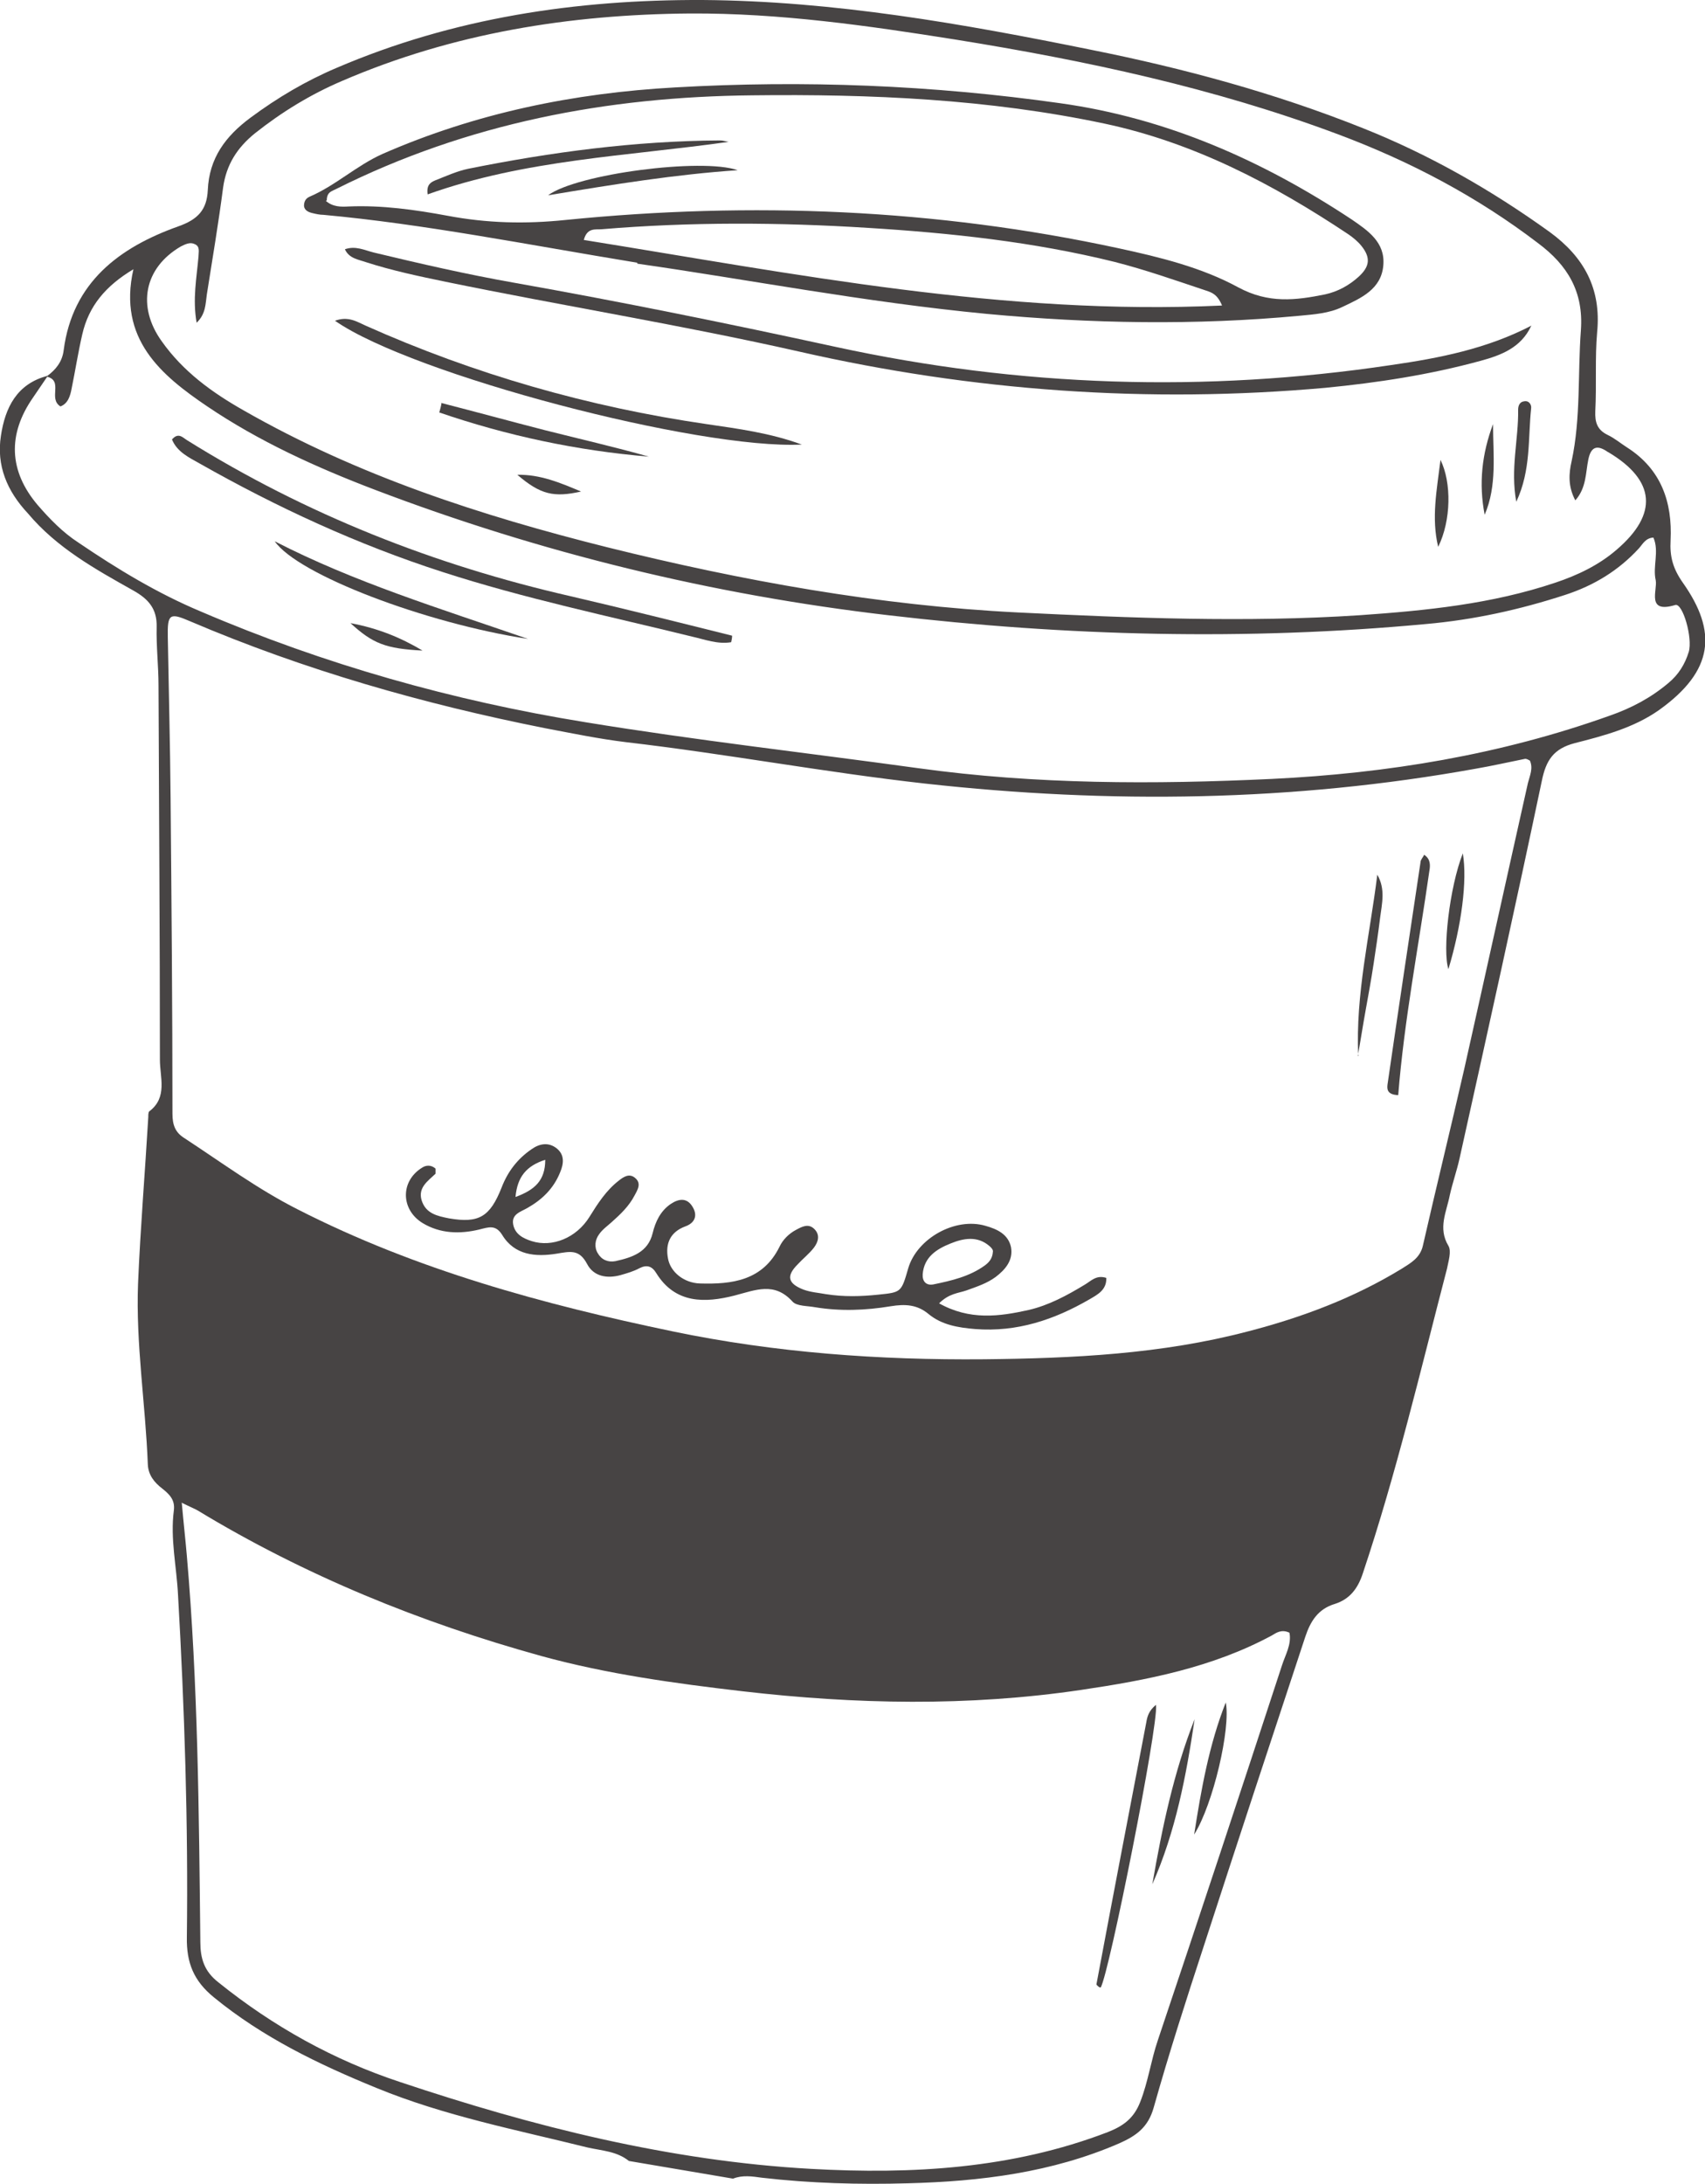 <?xml version="1.0" encoding="UTF-8"?>
<svg id="Warstwa_1" xmlns="http://www.w3.org/2000/svg" version="1.1" viewBox="0 0 366.8 469.6">
  <!-- Generator: Adobe Illustrator 29.2.1, SVG Export Plug-In . SVG Version: 2.1.0 Build 116)  -->
  <defs>
    <style>
      .st0 {
        fill: #474444;
      }
    </style>
  </defs>
  <path class="st0" d="M10.1,80.9c1.9-1.4,3.3-3.1,3.6-5.6,1.9-14.6,12-22.1,24.6-26.6,4.3-1.5,6.2-3.6,6.4-7.8.3-6.9,3.8-11.6,9.2-15.6,5.8-4.3,11.9-7.9,18.5-10.7C97.6,3.8,124-.1,151.1,0c28.3.2,56,5.1,83.6,10.7,20,4,39.6,9.3,58.6,16.9,14.3,5.7,27.6,13.3,40.1,22.3,7.4,5.4,11.1,12.2,10.2,21.5-.5,5.6-.1,11.3-.4,17-.1,2.4.4,4,2.6,5.1,1.5.7,2.8,1.8,4.2,2.7,7.4,4.7,9.8,11.8,9.4,20-.2,3.5.5,6.1,2.7,9.2,7.3,10.4,6.7,18.8-5.2,27.3-5.4,3.8-11.8,5.5-18.1,7.1-4.6,1.2-6.2,3.7-7.1,8.1-5.7,27.1-11.7,54.2-17.7,81.2-.6,2.7-1.5,5.2-2.1,7.9-.7,3.6-2.6,7.1-.3,10.9.7,1.2,0,3.3-.3,4.9-5.7,21.9-10.9,44-18.1,65.5-1.1,3.4-2.9,5.6-6,6.6-3.7,1.1-5.3,3.8-6.4,7.1-7.3,22.1-14.6,44.2-21.8,66.4-3.8,11.6-7.5,23.1-10.8,34.8-1.2,4.3-3.8,6.1-7.4,7.7-14.5,6.3-29.9,8.2-45.5,8.6-10.5.3-21,0-31.4-1.2-2.1-.3-4.2-.6-6.2.2-7.5-1.3-14.9-2.5-22.4-3.8-2.6-2.1-5.8-2.2-8.9-2.9-15.3-3.8-30.8-6.8-45.4-12.8-12.5-5.1-24.5-10.9-35-19.5-4.3-3.5-5.9-7.4-5.8-12.9.3-24.5-.5-49.1-1.9-73.6-.3-6.1-1.7-12.1-.9-18.2.3-2.3-1-3.5-2.5-4.7-1.7-1.3-3-2.9-3.1-5.2-.5-13-2.6-25.9-2.1-38.9.5-11.9,1.5-23.9,2.2-35.8,0-.4,0-1,.2-1.2,4-3,2.3-7.3,2.3-11.1,0-26.8-.2-53.7-.3-80.5,0-4.2-.5-8.4-.4-12.6.1-3.9-1.8-6-5-7.8-8.2-4.6-16.5-9.2-22.7-16.6C1.5,105.6-.8,100.1.2,93.7c.9-6,3.4-11.2,10.1-12.9-1.1,1.6-2.1,3.1-3.2,4.7-5.5,7.9-5.2,15.8,1,23.1,2.6,3,5.4,5.9,8.8,8.1,8.4,5.7,17,10.9,26.3,14.8,26.6,11.4,54.3,19.2,82.7,23.8,23.8,3.9,47.8,6.6,71.7,9.9,25.3,3.5,50.6,3.5,76,2.3,24.9-1.2,49.2-5.2,72.7-13.6,4.6-1.6,8.8-3.8,12.6-7,2.2-1.8,3.6-4.1,4.4-6.7.9-3-1.3-10.6-2.9-10.1-6.3,1.9-3.8-3.2-4.2-5.3-.7-3,.8-6.2-.5-9.2-1.7.1-2.3,1.4-3.1,2.3-4.4,4.8-9.7,8-15.8,10-9.8,3.2-19.8,5.4-30.1,6.3-38.6,3.6-77.3,2.6-115.6-1.9-37.8-4.4-74.8-13.4-110.5-27-12.6-4.8-24.9-10.4-36-17.9-9.9-6.7-19.3-14.5-15.9-29.5-6,3.6-9.6,7.9-11,14-.9,3.9-1.5,7.8-2.3,11.7-.3,1.6-.8,3.2-2.4,3.8-2.7-1.7.7-5.5-2.9-6.4ZM329.2,163.6c-.4-.2-.8-.5-1.2-.4-3.5.7-7,1.5-10.5,2.1-39.3,7.1-78.8,7.6-118.5,3.2-21.5-2.4-42.8-6.4-64.3-8.9-5.8-.7-11.6-1.9-17.4-3-26.2-5.2-51.8-12.5-76.4-23-4.4-1.9-4.9-1.6-4.8,3.4.2,11.5.5,23.1.6,34.6.2,22.6.4,45.3.4,67.9,0,2.4.6,4,2.5,5.2,8.1,5.3,15.8,11,24.5,15.4,25.5,13,52.8,20.4,80.6,26.2,22.1,4.6,44.5,6.2,67,6,19.1-.2,38.2-1.1,56.8-6,11.6-3,22.8-7.2,33.1-13.5,1.9-1.2,3.9-2.3,4.5-4.9,2.9-12.7,6-25.3,8.9-38,4.6-20.5,9.1-41,13.7-61.5.4-1.6,1.2-3.2.4-4.9ZM42.3,69.4c-.9-5.1,0-9.6.4-14.2,0-1,.4-2.2-.8-2.7-1-.5-2,0-3,.5-7.9,4.6-9.5,12.9-4.1,20.4,4.6,6.5,10.8,11,17.7,14.9,24.5,14,51,22.6,78.2,29.4,29,7.2,58.3,12.5,88.2,14,24.5,1.2,49.1,2.2,73.6.6,14.3-1,28.4-2.4,42.1-7,4.8-1.6,9.4-3.8,13.2-7.1,9-7.7,8.3-14.9-1.7-20.9-.2-.1-.4-.2-.5-.3-2.3-1.5-3.4-.6-3.9,1.8-.6,2.9-.4,6.1-2.8,8.8-1.6-3-1.4-5.8-.8-8.4,2-9.3,1.3-18.8,2-28.2.6-8.3-2.9-14-9.2-18.7-13.1-10-27.5-17.6-43-23.4-26.7-10-54.4-15.9-82.4-20.4-18.9-3-37.8-5.7-57-5.6-25.9.2-51,4.2-74.9,14.5-6.8,2.9-13,6.7-18.8,11.3-3.8,3.1-6.1,6.7-6.8,11.6-1,7.7-2.3,15.4-3.5,23-.3,2-.2,4.2-2.2,6.1ZM39.1,323.1c.4,4.5.8,8,1.1,11.5,2.4,27.6,2.6,55.3,2.9,83,0,3.5.8,6.3,3.9,8.7,11.8,9.5,24.8,16.7,39,21.4,28.7,9.6,58,17,88.5,18.7,21.7,1.2,43.2,0,63.8-7.9,3.3-1.3,5.6-2.9,7-6.5,1.7-4.3,2.3-8.9,3.8-13.3,9-26.8,17.9-53.7,26.7-80.6.7-2.2,2.1-4.5,1.6-7-1.7-.8-2.8,0-3.8.6-12.8,6.9-26.8,9.6-41,11.7-24.3,3.6-48.6,3.1-72.8.3-14.6-1.7-29.2-3.7-43.4-7.6-26-7.2-50.8-17.3-73.9-31.3-.7-.4-1.5-.7-3.3-1.6Z"/>
  <path class="st0" d="M201.9,280.2c6.7,3.8,13.1,2.9,19.4,1.5,4.3-1,8.2-3.1,12-5.4,1.4-.8,2.5-2.2,4.7-1.5.1,2.6-1.9,3.6-3.6,4.6-7.6,4.4-15.6,7.1-24.6,6.4-3.7-.3-7.2-.9-10-3.2-2.5-2.1-5.1-2.2-8.2-1.7-5.4.9-10.9,1.1-16.3.2-1.6-.3-3.9-.2-4.8-1.2-3.9-4.3-7.9-2.5-12.5-1.3-6.3,1.6-12.7,1.8-16.8-4.8-.9-1.5-2-1.9-3.6-1.1-1.3.7-2.7,1.1-4.1,1.5-2.9.8-5.8.3-7.2-2.4-1.7-3.2-3.6-2.7-6.6-2.2-4.4.7-9,.4-11.7-4.1-1.4-2.2-2.9-1.6-4.9-1.1-4.2,1-8.4.9-12.2-1.4-4.7-2.9-4.8-9-.1-11.9.9-.6,2-.6,2.9.2,0,.4,0,.9,0,1.1-1.7,1.6-3.8,3-3,5.7.9,2.9,3.4,3.4,5.9,3.9,6.4,1.1,8.8-.3,11.3-6.6,1.3-3.4,3.4-6.2,6.5-8.3,1.7-1.2,3.6-1.5,5.3-.2,1.8,1.4,1.6,3.3.8,5.2-1.4,3.5-3.9,5.9-7.1,7.7-1.4.8-3.4,1.3-3,3.5.4,2.1,2.1,3,4,3.6,4.4,1.4,9.6-.7,12.4-5.2,1.8-2.9,3.6-5.7,6.3-7.8,1-.8,2.2-1.6,3.4-.7,1.6,1.2.7,2.6,0,3.9-1.2,2.3-3,4-4.9,5.7-.9.8-2,1.6-2.7,2.6-.9,1.2-1.1,2.8-.3,4.1.8,1.4,2.2,2,3.8,1.7,3.6-.8,7-1.9,8-6,.6-2.5,1.7-4.8,3.9-6.3,1.8-1.2,3.6-1.4,4.8.8,1,1.8.3,3.3-1.6,4-3.3,1.2-4.4,3.7-3.8,6.9.5,2.9,3.4,5.3,6.9,5.4,6.9.2,13.5-.6,17.1-7.9.7-1.5,2-2.8,3.5-3.6,1.3-.7,2.7-1.5,4-.2,1.3,1.3.8,2.8-.1,4-1,1.3-2.4,2.4-3.5,3.6-2.5,2.5-2.1,4.1,1.2,5.4,1.6.6,3.3.7,4.9,1,3.8.6,7.5.5,11.3.1,4.9-.5,4.9-.5,6.4-5.7,1.9-6.4,10.1-11,16.6-9.1,2.5.7,4.9,1.8,5.5,4.6.5,2.8-1.2,4.8-3.3,6.4-1.9,1.4-4.1,2.1-6.3,2.9-1.7.6-3.7.6-5.9,2.8ZM213.6,269.2c.1-.4-.3-.9-.8-1.3-2.6-2.2-5.6-1.6-8.3-.5-3,1.2-5.7,2.9-6,6.6-.1,1.5.7,2.5,2.3,2.2,3.9-.8,7.8-1.7,11.1-4.1.8-.6,1.6-1.4,1.7-2.9ZM110.9,257.4c4.1-1.5,6.4-3.5,6.4-8-4,1.3-6,3.6-6.4,8Z"/>
  <path class="st0" d="M306.5,183.9c1.3.9,1.2,2.3,1,3.4-2.3,16.1-5.4,32-6.7,48.2-2.5-.1-2.4-1.4-2.3-2.3,2.3-15.9,4.7-31.8,7.1-47.8,0-.5.5-1,.8-1.6Z"/>
  <path class="st0" d="M292.2,227.1c-.6-13.3,2.5-26,4.1-39,1.8,3.1,1,6.2.6,9.3-.4,3.3-.9,6.6-1.4,9.9-.5,3.3-1.1,6.6-1.7,9.9-.6,3.3-1.1,6.6-1.7,9.9Z"/>
  <path class="st0" d="M314.7,183.5c1,5.9-.3,15.6-3.1,24.9-1.3-3.9.2-17.5,3.1-24.9Z"/>
  <path class="st0" d="M137.1,56.5c-24.3-4-45.8-8.3-67.5-10.3-.8,0-1.7-.2-2.5-.4-.8-.2-1.6-.6-1.7-1.5,0-.9.3-1.6,1.2-2,5.6-2.4,10.1-6.7,15.7-9.2,20.1-8.8,41.2-13.1,62.9-14.3,27.7-1.6,55.4-.5,82.9,3.4,22.9,3.2,43.5,12.3,62.7,25,3.5,2.4,7.2,4.9,6.8,9.8-.4,5.2-4.8,7.1-8.8,9-2.9,1.4-6.1,1.6-9.2,1.9-22.4,2.1-44.9,1.7-67.3-.4-26.2-2.5-52-7.5-75.2-10.8ZM70.1,43.2c1.5,1.3,3.2,1.3,4.9,1.2,7.2-.3,14.3.7,21.3,2,8.5,1.6,16.7,1.8,25.4.9,39.9-4,79.7-2.4,119,6.1,8.8,1.9,17.8,4.1,25.7,8.4,6.5,3.5,12.3,2.8,18.7,1.5,2.7-.6,5.1-1.9,7.2-3.8,2.4-2.2,2.6-4.1.6-6.6-.8-1-1.8-1.8-2.8-2.5-16.2-10.8-33.2-19.7-52.4-23.8-25-5.3-50.4-6.4-75.8-6.1-31.3.3-61.3,6-89.5,20.1-.9.5-2.1.6-2.1,2.5ZM262.9,65.7c-1-2.4-2.2-2.8-3.4-3.2-6.6-2.2-13.1-4.5-19.8-6.2-17.4-4.3-35.2-6.2-53-7.3-19.1-1.2-38.2-1.3-57.3.3-1.3.1-3.1-.4-3.8,2.3,45.4,7.3,90.5,16.3,137.3,14.1Z"/>
  <path class="st0" d="M329.4,70.1c-2.2,4.7-6.5,6.3-10.9,7.5-11,3-22.1,4.7-33.4,5.8-38.1,3.4-75.9.7-113.2-7.8-25.2-5.7-50.7-9.8-76-15-5.8-1.2-11.5-2.4-17.1-4.2-1.7-.6-3.7-.8-4.6-2.8,2.3-.8,4.2.2,6.2.7,10,2.4,20,4.7,30.2,6.5,23.1,4.1,46.2,8.8,69.2,13.8,39.6,8.6,79.4,9.9,119.5,3.9,10.4-1.5,20.6-3.5,30.2-8.5Z"/>
  <path class="st0" d="M72,69c2.9-1.1,4.8.2,6.6,1,23.5,10.5,48,17.5,73.4,21.2,6.8,1,13.7,1.9,20.5,4.4-22.2,1.1-83.7-15-100.4-26.6Z"/>
  <path class="st0" d="M95.1,86.7c7.4,1.9,14.7,3.9,22.1,5.8,7.5,1.9,15,3.6,22.4,5.7-15.5-1.3-30.5-4.5-45.1-9.5.2-.7.4-1.4.5-2.1Z"/>
  <path class="st0" d="M326.2,107.9c-1.3-7.1.5-13.4.4-19.8,0-.8.3-1.7,1.3-1.8,1.1-.2,1.6.8,1.5,1.5-.7,6.5,0,13.3-3.2,20.1Z"/>
  <path class="st0" d="M321.2,91.2c0,6.6.9,13.2-1.8,19.5-1.3-6.7-.6-13.1,1.8-19.5Z"/>
  <path class="st0" d="M309.4,117.6c-1.5-6.2-.3-12.2.5-18.7,2.4,4.9,2.3,13-.5,18.7Z"/>
  <path class="st0" d="M111.3,102.1c4.9-.1,9.2,1.7,13.7,3.6-5.8,1.3-8.7.7-13.7-3.6Z"/>
  <path class="st0" d="M248.7,366.7c.5,4.5-10,57.3-11.9,60.7-.2,0-.4-.1-.6-.3-.1-.1-.4-.3-.3-.5,3.5-18.7,7.1-37.4,10.7-56.2.2-1.2.5-2.5,2.1-3.8Z"/>
  <path class="st0" d="M257,369.7c-1.8,12.2-4.1,24.2-9.1,35.5,2.1-12.1,4.6-24.1,9.1-35.5Z"/>
  <path class="st0" d="M256.9,394.5c1.5-9.6,3.2-19.3,6.8-28.4,1.1,5.5-2.7,21.9-6.8,28.4Z"/>
  <path class="st0" d="M157.3,138.1c-2.9.5-5.7-.6-8.4-1.2-17.9-4.4-36.1-8.2-53.7-13.9-18.3-5.9-35.6-13.9-52.2-23.3-2.3-1.3-4.9-2.5-6-5.2,1.4-1.6,2.3-.4,3.3.2,25.5,15.9,53.1,26.8,82.4,33.5,11.6,2.7,23.2,5.6,34.8,8.5,0,.5-.1.9-.2,1.4Z"/>
  <path class="st0" d="M113.6,137.4c-22.1-3.4-49.5-13.8-54.5-21,17.1,8.8,35.4,14.4,54.5,21Z"/>
  <path class="st0" d="M90.9,139.9c-7.9-.4-10.7-1.5-15.5-5.9,5.9,1.1,10.8,3.1,15.5,5.9Z"/>
  <path class="st0" d="M156.8,30.5c-21.9,3.1-43.8,3.8-64.8,11.3-.3-2.1.7-2.6,1.6-3,2.3-.9,4.7-2,7.1-2.5,17.9-3.6,35.9-6,54.2-6.1.6,0,1.2.2,1.8.3Z"/>
  <path class="st0" d="M158.7,36.6c-13.3.9-26.4,3-40.8,5.4,6.2-4.6,33.1-8.1,40.8-5.4Z"/>
</svg>